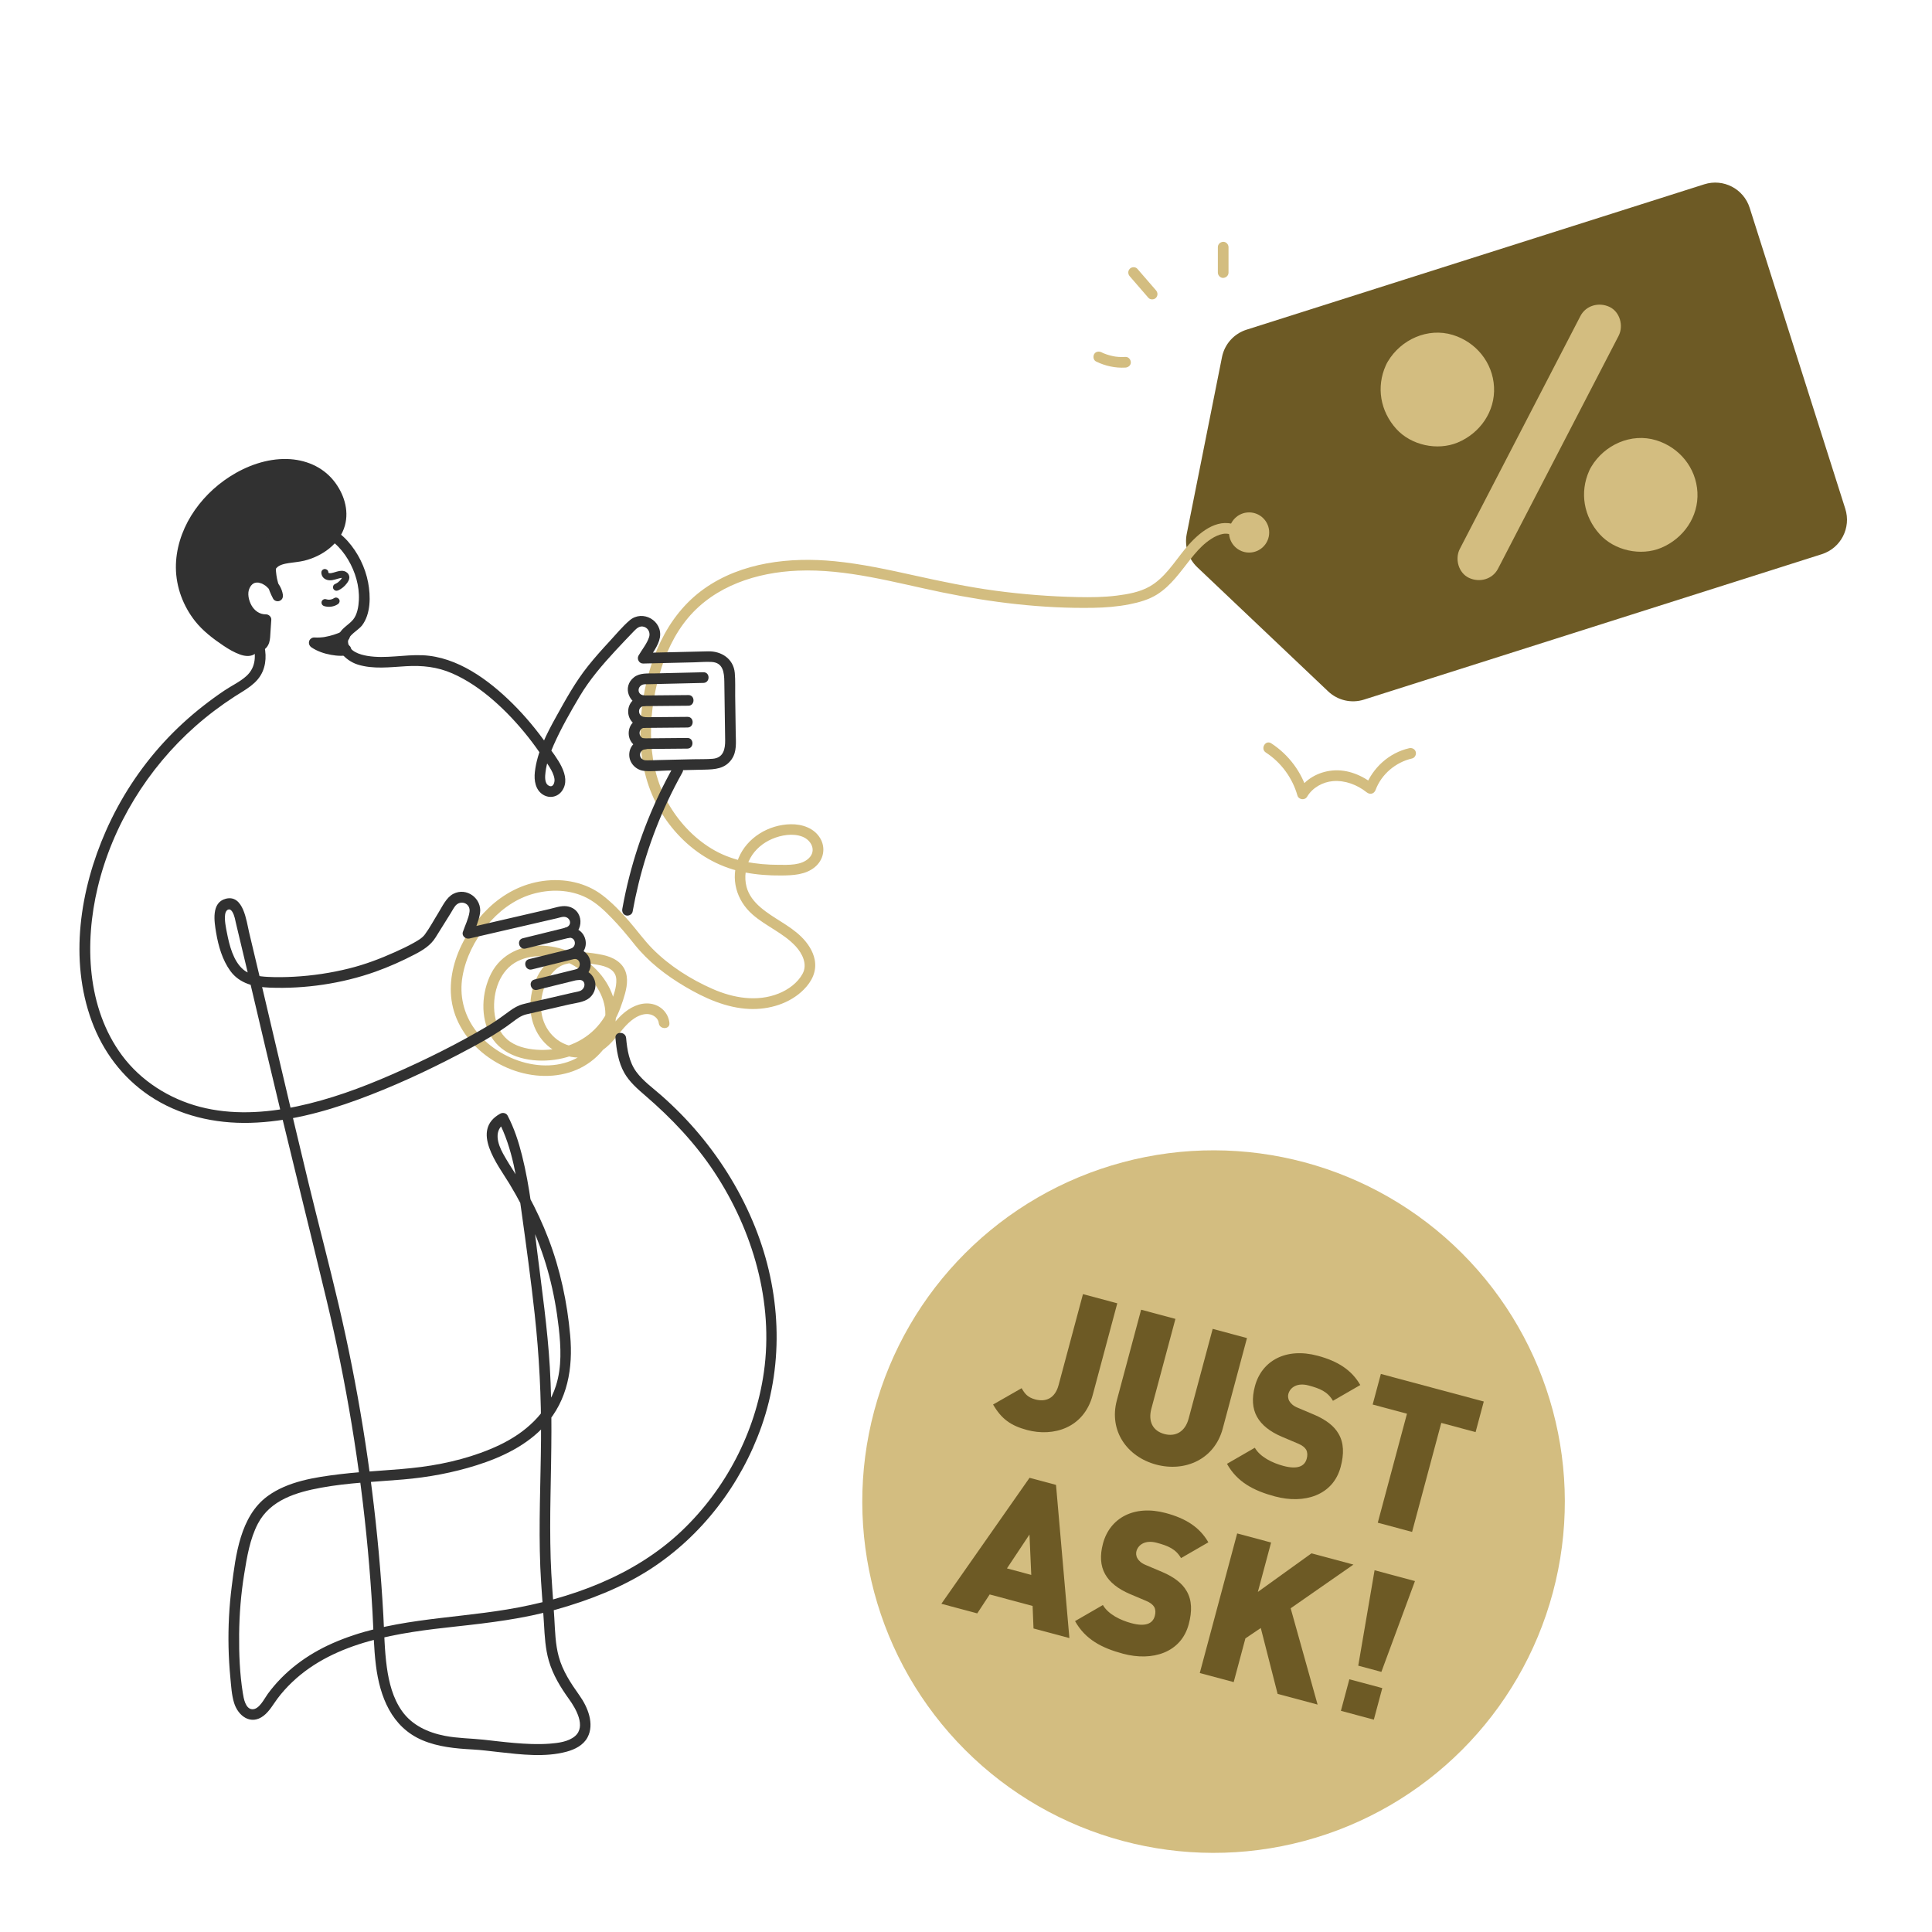<svg width="550" height="550" viewBox="0 0 550 550" fill="none" xmlns="http://www.w3.org/2000/svg">
<circle cx="345.474" cy="427.474" r="100" transform="rotate(15 345.474 427.474)" fill="#D3BD80"/>
<path d="M402.809 450.098L393.25 475.949L386.665 474.185L391.312 447.018L402.809 450.098ZM391.102 489.55L381.726 487.038L384.133 478.052L393.509 480.565L391.102 489.55Z" fill="#6D5A25"/>
<path d="M375.092 485.26L363.707 482.209L358.921 463.461L354.541 466.414L351.206 478.86L341.551 476.273L352.198 436.537L361.853 439.124L358.085 453.188L373.35 442.204L385.293 445.404L367.425 457.844L375.092 485.26Z" fill="#6D5A25"/>
<path d="M338.405 462.39C336.236 470.482 328.079 473.022 319.708 470.779C313.624 469.149 308.956 466.702 306.045 461.495L313.97 456.919C315.482 459.538 318.915 461.235 322.096 462.088C325.947 463.119 328.133 462.329 328.746 460.041C329 459.092 328.986 458.251 328.593 457.488C328.225 456.851 327.492 456.236 326.254 455.725L321.633 453.769C318.252 452.324 315.887 450.435 314.595 448.114C313.262 445.723 313.086 442.805 313.999 439.401C315.943 432.146 322.833 428.309 331.874 430.732C337.566 432.257 341.505 434.748 343.997 439.065L336.213 443.559C334.701 440.94 332.488 440.048 329.307 439.196C325.902 438.284 323.984 439.863 323.52 441.593C323.386 442.096 323.359 442.866 323.808 443.644C324.176 444.281 324.878 445.008 326.229 445.549L330.849 447.505C334.286 448.964 336.554 450.768 337.78 452.891C339.347 455.524 339.392 458.707 338.405 462.39Z" fill="#6D5A25"/>
<path d="M304.433 466.327L294.22 463.591L293.963 457.181L281.741 453.906L278.203 459.299L267.989 456.562L293.091 420.699L300.625 422.718L304.433 466.327ZM293.579 448.345L293.072 436.844L286.659 446.491L293.579 448.345Z" fill="#6D5A25"/>
<path d="M420.069 407.689L410.303 405.072L401.988 436.102L392.222 433.485L400.536 402.455L390.77 399.839L393.103 391.132L422.402 398.983L420.069 407.689Z" fill="#6D5A25"/>
<path d="M381.655 417.614C379.486 425.706 371.329 428.246 362.958 426.002C356.874 424.372 352.206 421.925 349.295 416.719L357.22 412.143C358.732 414.761 362.165 416.459 365.346 417.311C369.197 418.343 371.383 417.553 371.996 415.265C372.25 414.316 372.236 413.475 371.843 412.711C371.475 412.074 370.742 411.46 369.504 410.948L364.883 408.992C361.502 407.548 359.137 405.658 357.845 403.338C356.512 400.947 356.336 398.029 357.249 394.625C359.193 387.369 366.083 383.533 375.124 385.956C380.816 387.481 384.755 389.972 387.247 394.288L379.463 398.782C377.951 396.164 375.738 395.272 372.557 394.42C369.152 393.507 367.234 395.087 366.77 396.817C366.636 397.319 366.609 398.09 367.058 398.868C367.426 399.505 368.128 400.231 369.479 400.773L374.099 402.728C377.536 404.188 379.804 405.992 381.03 408.115C382.597 410.748 382.642 413.93 381.655 417.614Z" fill="#6D5A25"/>
<path d="M348.082 406.704C345.749 415.41 337.389 419.151 329.129 416.938C320.869 414.725 315.612 407.335 317.945 398.629L324.854 372.845L334.62 375.462L327.771 401.022C326.784 404.706 328.225 407.365 331.462 408.232C334.699 409.099 337.388 407.547 338.375 403.863L345.224 378.303L354.99 380.92L348.082 406.704Z" fill="#6D5A25"/>
<path d="M311.067 397.145C308.539 406.576 299.85 409.093 292.371 407.089C287.739 405.848 285.08 403.939 282.711 399.835L290.833 395.192C291.732 396.749 292.528 397.8 294.704 398.383C297.718 399.19 300.343 398.099 301.36 394.304L308.298 368.409L318.065 371.026L311.067 397.145Z" fill="#6D5A25"/>
<path d="M518.626 157.767L388.297 199.164C384.727 200.298 380.823 199.402 378.105 196.824L340.846 161.487C338.283 159.056 337.147 155.479 337.837 152.014L347.876 101.654C348.608 97.98 351.279 94.995 354.849 93.862L485.178 52.464C490.592 50.745 496.374 53.739 498.094 59.153L525.315 144.851C527.034 150.264 524.04 156.047 518.626 157.767V157.767Z" fill="#6D5A25"/>
<path d="M460.783 95.608C462.259 92.759 461.162 88.748 458.162 87.354C455.153 85.955 451.482 86.936 449.908 89.976C446.034 97.456 442.16 104.937 438.286 112.418C432.121 124.323 425.955 136.229 419.789 148.135C418.386 150.844 416.983 153.554 415.58 156.263C414.105 159.111 415.202 163.122 418.202 164.517C421.211 165.915 424.881 164.935 426.455 161.895C430.329 154.414 434.203 146.934 438.077 139.453C444.243 127.547 450.408 115.642 456.574 103.736C457.977 101.026 459.38 98.317 460.783 95.608H460.783Z" fill="#D3BD80"/>
<path d="M471.475 125.332C464.355 123.156 456.745 126.638 453.021 132.852C452.899 133.041 452.785 133.237 452.682 133.445C452.584 133.625 452.498 133.811 452.422 134C449.644 140.181 450.855 147.065 455.406 152.093C459.623 156.753 467.089 158.377 472.88 155.966C479.217 153.328 483.587 147.134 483.222 140.137C482.86 133.172 478.084 127.352 471.475 125.332V125.332Z" fill="#D3BD80"/>
<path d="M414.976 125.978C421.313 123.34 425.682 117.147 425.318 110.15C424.955 103.184 420.179 97.365 413.571 95.345C406.45 93.169 398.841 96.65 395.117 102.865C394.995 103.053 394.88 103.25 394.778 103.457C394.68 103.638 394.593 103.824 394.517 104.013C391.74 110.194 392.951 117.078 397.501 122.106C401.719 126.766 409.185 128.389 414.976 125.978V125.978Z" fill="#D3BD80"/>
<ellipse cx="355.594" cy="151.588" rx="5.718" ry="5.718" fill="#D3BD80"/>
<path d="M350.667 149.102C345.3 147.836 340.306 152.666 337.228 156.446C334.197 160.169 331.526 164.558 327.24 166.984C324.457 168.56 321.052 169.167 317.915 169.56C314.224 170.022 310.491 170.057 306.778 169.978C298.94 169.811 291.103 169.203 283.334 168.154C275.626 167.113 268.028 165.534 260.439 163.851C252.897 162.179 245.33 160.531 237.631 159.771C224.964 158.52 211.137 160.039 200.49 167.578C189.494 175.365 184.349 188.505 182.742 201.481C181.868 208.547 182.18 215.882 184.333 222.703C186.312 228.973 189.881 234.686 194.63 239.232C199.546 243.937 205.487 247.12 212.186 248.387C215.558 249.026 218.996 249.265 222.424 249.234C225.744 249.204 229.302 249.056 231.978 246.843C234.437 244.811 235.145 241.457 233.517 238.673C231.797 235.733 228.355 234.589 225.104 234.645C218.844 234.754 212.67 238.413 210.245 244.291C207.854 250.085 209.607 256.303 214.245 260.357C218.069 263.698 223.037 265.629 226.506 269.382C228.4 271.431 229.941 274.498 228.483 277.199C227.073 279.813 224.387 281.746 221.676 282.834C215.525 285.302 208.751 284.124 202.848 281.526C196.654 278.799 190.568 274.96 185.794 270.137C183.366 267.685 181.355 264.854 179.092 262.254C176.796 259.618 174.359 257.064 171.588 254.92C166.783 251.204 160.559 249.983 154.611 250.789C148.681 251.592 143.381 254.398 139.079 258.51C130.953 266.277 125.355 279.072 130.019 290.06C135.01 301.82 149.771 309.045 162.085 305.301C167.887 303.537 172.873 299.072 174.698 293.211C176.5 287.421 174.473 281.372 170.588 276.933C166.614 272.393 160.804 269.563 154.785 269.227C148.655 268.885 142.662 271.537 139.805 277.163C137.098 282.496 136.691 289.648 139.729 294.937C143.062 300.739 150.339 302.387 156.578 301.839C163.147 301.261 169.326 298.217 173.371 292.945C175.281 290.456 176.424 287.687 177.375 284.724C178.158 282.284 178.946 279.519 178.205 276.97C177.316 273.91 174.386 272.404 171.453 271.821C168.185 271.172 164.582 270.72 161.278 271.288C154.67 272.425 151.212 279.608 150.995 285.744C150.78 291.824 153.914 297.604 159.623 299.994C162.18 301.064 165.057 301.39 167.765 300.725C170.625 300.022 172.898 298.12 174.802 295.953C176.631 293.873 178.258 291.418 180.613 289.885C181.91 289.041 183.538 288.416 185.099 288.786C186.239 289.056 187.411 289.982 187.533 291.219C187.723 293.146 190.761 293.165 190.569 291.219C190.285 288.34 188.06 286.132 185.2 285.732C182.115 285.301 179.232 286.844 177.027 288.877C173.271 292.342 170.746 298.002 164.924 298.039C159.579 298.072 155.314 294.121 154.273 289.01C153.71 286.248 154.076 283.317 155.086 280.701C156.117 278.031 157.995 275.362 160.851 274.502C163.761 273.625 167.167 274.148 170.107 274.651C172.528 275.065 175.293 275.948 175.448 278.799C175.574 281.114 174.615 283.455 173.896 285.613C172.961 288.417 171.352 290.974 169.259 293.057C164.928 297.365 158.697 299.279 152.671 298.829C149.78 298.613 146.63 297.848 144.392 295.903C142.358 294.135 141.266 291.595 140.855 288.971C140.026 283.69 141.714 277.077 146.485 274.124C151.045 271.302 157.221 271.842 161.896 274.106C166.627 276.397 170.742 280.578 171.998 285.792C173.274 291.092 170.773 296.411 166.573 299.667C156.915 307.154 141.712 302.192 135.101 292.93C131.965 288.536 130.747 283.287 131.667 277.959C132.575 272.706 135.063 267.732 138.452 263.64C141.848 259.537 146.132 256.164 151.279 254.604C156.452 253.035 162.326 253.13 167.181 255.676C169.856 257.078 172.076 259.204 174.162 261.358C176.446 263.717 178.554 266.244 180.599 268.811C184.556 273.776 189.558 277.634 195.001 280.853C200.59 284.157 206.769 286.951 213.352 287.229C218.923 287.465 224.844 285.721 228.833 281.694C231.128 279.378 232.565 276.519 231.93 273.214C231.448 270.701 229.894 268.425 228.093 266.66C224.658 263.293 220.114 261.421 216.495 258.299C214.679 256.731 213.163 254.852 212.532 252.497C211.797 249.755 212.234 246.728 213.608 244.255C214.972 241.798 217.235 239.923 219.807 238.825C222.392 237.72 225.768 237.131 228.457 238.196C230.97 239.19 232.468 242.134 230.302 244.276C228.132 246.422 224.488 246.207 221.672 246.201C215.407 246.186 209.008 245.216 203.474 242.122C198.209 239.178 193.763 234.615 190.67 229.461C187.361 223.949 185.708 217.633 185.389 211.236C185.066 204.785 185.939 198.273 187.709 192.07C189.368 186.258 191.948 180.578 195.856 175.922C203.556 166.748 215.495 162.929 227.145 162.452C241.028 161.885 254.556 165.823 268.023 168.597C282.158 171.509 296.793 173.285 311.244 173.032C314.682 172.971 318.129 172.702 321.505 172.036C324.275 171.49 327.063 170.717 329.466 169.189C333.442 166.66 336.072 162.732 338.956 159.114C340.294 157.435 341.714 155.775 343.399 154.432C345.082 153.091 347.63 151.503 349.86 152.03C351.76 152.478 352.571 149.551 350.667 149.102V149.102L350.667 149.102Z" fill="#D3BD80"/>
<path d="M91.497 163.272C91.676 164.489 92.683 165.162 93.86 165.198C94.883 165.23 95.822 164.796 96.802 164.585C96.905 164.563 97.009 164.54 97.114 164.528C96.951 164.547 97.334 164.527 97.373 164.529C97.488 164.535 97.513 164.537 97.447 164.535C97.382 164.531 97.405 164.54 97.517 164.563C97.426 164.521 97.43 164.526 97.527 164.579C97.451 164.516 97.439 164.509 97.49 164.558C97.54 164.611 97.532 164.599 97.465 164.522C97.434 164.463 97.423 164.4 97.431 164.333C97.462 164.235 97.461 164.247 97.427 164.368L97.452 164.319C97.374 164.527 97.221 164.717 97.097 164.898C97.026 164.993 97.023 165 97.085 164.919C97.046 164.968 97.005 165.016 96.965 165.064C96.903 165.135 96.84 165.205 96.775 165.273C96.623 165.432 96.461 165.58 96.292 165.721C96.063 165.912 96.445 165.623 96.198 165.791C96.094 165.862 95.991 165.932 95.883 165.998C95.695 166.112 95.5 166.212 95.3 166.303C94.817 166.524 94.661 167.26 94.937 167.688C95.258 168.186 95.805 168.287 96.322 168.051C97.285 167.611 98.097 166.913 98.732 166.071C99.085 165.603 99.443 165.043 99.454 164.436C99.467 163.743 99.069 163.125 98.473 162.787C97.371 162.163 96.046 162.696 94.934 163.003C94.699 163.069 94.459 163.132 94.217 163.166C94.386 163.142 94.003 163.175 93.965 163.175C93.906 163.176 93.551 163.116 93.781 163.174C93.695 163.152 93.613 163.134 93.528 163.106C93.636 163.155 93.639 163.153 93.536 163.1C93.44 163.038 93.441 163.04 93.538 163.106C93.461 163.025 93.46 163.024 93.534 163.106C93.479 163.002 93.476 162.998 93.525 163.096C93.489 162.977 93.466 162.857 93.448 162.734C93.371 162.209 92.679 161.873 92.204 162.027C91.629 162.213 91.414 162.709 91.497 163.272V163.272L91.497 163.272Z" fill="#313131"/>
<path d="M161.274 264.031C157.638 264.928 154.002 265.825 150.366 266.722C149.855 266.849 149.344 266.975 148.833 267.101C146.937 267.569 147.74 270.497 149.64 270.028C153.276 269.131 156.912 268.234 160.548 267.337C161.059 267.211 161.57 267.085 162.081 266.959C163.977 266.491 163.174 263.562 161.274 264.031V264.031Z" fill="#313131"/>
<path d="M163.047 269.981C159.411 270.878 155.775 271.775 152.14 272.672C151.629 272.798 151.118 272.924 150.607 273.051C148.711 273.518 149.514 276.447 151.414 275.978C155.049 275.081 158.685 274.184 162.321 273.287C162.832 273.161 163.343 273.034 163.854 272.908C165.75 272.441 164.947 269.512 163.047 269.981V269.981Z" fill="#313131"/>
<path d="M164.589 275.786C160.953 276.683 157.317 277.58 153.682 278.477C153.171 278.603 152.66 278.729 152.149 278.855C150.253 279.323 151.056 282.251 152.956 281.783C156.591 280.886 160.227 279.988 163.863 279.091C164.374 278.965 164.885 278.839 165.396 278.713C167.292 278.245 166.489 275.317 164.589 275.786V275.786Z" fill="#313131"/>
<path d="M183.147 201.021C186.88 200.988 190.614 200.954 194.348 200.921C194.885 200.916 195.423 200.911 195.96 200.907C197.913 200.889 197.917 197.853 195.96 197.871C192.226 197.904 188.493 197.937 184.759 197.971C184.222 197.975 183.684 197.98 183.147 197.985C181.194 198.002 181.19 201.038 183.147 201.021V201.021Z" fill="#313131"/>
<path d="M182.906 207.225C186.639 207.191 190.373 207.158 194.106 207.125C194.644 207.12 195.181 207.115 195.719 207.11C197.671 207.093 197.676 204.057 195.719 204.074C191.985 204.108 188.252 204.141 184.518 204.174C183.981 204.179 183.443 204.184 182.906 204.189C180.953 204.206 180.948 207.242 182.906 207.225V207.225Z" fill="#313131"/>
<path d="M182.853 213.23C186.587 213.197 190.32 213.163 194.054 213.13C194.591 213.125 195.129 213.12 195.666 213.116C197.619 213.098 197.623 210.062 195.666 210.08C191.932 210.113 188.199 210.146 184.465 210.18C183.928 210.184 183.39 210.189 182.853 210.194C180.9 210.211 180.896 213.247 182.853 213.23V213.23Z" fill="#313131"/>
<path d="M98.071 181.093C98.071 181.093 93.959 183.281 89.453 182.992C92.355 184.984 97.158 185.535 98.46 184.958C95.287 182.308 98.051 181.193 98.071 181.093L98.071 181.093Z" fill="#313131"/>
<path d="M97.304 179.782C97.082 179.9 96.853 180.004 96.623 180.106C96.567 180.13 96.511 180.154 96.456 180.179C96.224 180.281 96.736 180.068 96.555 180.136C96.412 180.19 96.271 180.251 96.128 180.306C95.772 180.443 95.411 180.57 95.048 180.687C94.195 180.961 93.324 181.179 92.442 181.329C92.296 181.354 92.15 181.377 92.003 181.398C92.169 181.374 92.063 181.39 91.959 181.402C91.678 181.432 91.398 181.458 91.117 181.475C90.562 181.508 90.007 181.506 89.453 181.474C88.817 181.437 88.13 181.969 87.989 182.588C87.832 183.277 88.106 183.91 88.686 184.302C90.318 185.404 92.284 186.068 94.212 186.413C95.092 186.57 95.992 186.688 96.888 186.692C97.533 186.695 98.262 186.674 98.863 186.421C99.37 186.208 99.769 185.922 99.923 185.361C100.058 184.871 99.936 184.227 99.533 183.884C99.219 183.617 98.925 183.336 98.655 183.023C98.882 183.286 98.59 182.919 98.551 182.854C98.516 182.795 98.484 182.736 98.454 182.675C98.383 182.525 98.398 182.561 98.498 182.784C98.48 182.732 98.463 182.678 98.449 182.624C98.415 182.463 98.419 182.522 98.462 182.8C98.472 182.782 98.469 182.542 98.46 182.521C98.414 182.814 98.406 182.885 98.438 182.733C98.448 182.692 98.46 182.652 98.474 182.613C98.51 182.856 98.293 182.939 98.449 182.705C98.638 182.421 98.208 182.932 98.38 182.781C98.434 182.734 98.479 182.673 98.531 182.624C98.577 182.58 98.645 182.54 98.684 182.491C98.439 182.801 98.399 182.695 98.558 182.594C98.867 182.399 99.207 182.196 99.381 181.859C99.745 181.154 99.587 180.179 98.836 179.782C98.14 179.415 97.149 179.574 96.76 180.327C96.839 180.173 97.535 179.635 97.121 179.91C96.912 180.048 96.71 180.199 96.519 180.359C96.081 180.726 95.755 181.211 95.568 181.748C94.982 183.423 96.18 185.004 97.386 186.031L98.056 183.494C97.962 183.533 97.867 183.564 97.768 183.59C97.687 183.61 97.312 183.668 97.606 183.63C97.894 183.594 97.648 183.625 97.582 183.629C97.5 183.634 97.418 183.642 97.336 183.646C97.186 183.654 97.037 183.657 96.888 183.656C96.53 183.654 96.172 183.632 95.816 183.598C95.724 183.589 95.632 183.577 95.54 183.568C95.245 183.538 95.742 183.604 95.546 183.57C95.331 183.533 95.115 183.503 94.9 183.463C94.05 183.305 93.21 183.082 92.396 182.79C92.295 182.753 92.194 182.716 92.093 182.677C92.056 182.663 91.659 182.496 91.979 182.636C91.784 182.551 91.59 182.463 91.4 182.368C90.991 182.165 90.597 181.937 90.219 181.681C89.963 182.624 89.708 183.567 89.453 184.51C92.614 184.692 96.032 183.889 98.836 182.404C99.539 182.032 99.812 180.996 99.381 180.327C98.92 179.612 98.056 179.384 97.304 179.782L97.304 179.782Z" fill="#313131"/>
<path d="M72.414 183.663C71.421 188.579 61.62 180.587 59.599 178.863C54.401 174.431 51.339 167.427 51.606 160.605C52.008 150.326 58.934 141.011 67.897 135.962C73.952 132.551 81.432 130.867 87.902 133.405C95.58 136.416 100.477 146.825 94.295 153.525C91.826 156.201 88.364 157.871 84.768 158.444C83.299 158.678 81.795 158.739 80.363 159.145C79.351 159.431 78.311 159.92 77.58 160.697C76.842 161.482 77.008 162.16 77.102 163.18C77.309 165.439 77.978 167.654 79.055 169.651C78.447 165.185 71.772 161.658 69.544 167.081C69.149 168.045 69.138 169.128 69.294 170.158C69.541 171.777 70.207 173.356 71.337 174.541C72.466 175.726 74.082 176.482 75.718 176.413C75.617 177.899 75.516 179.384 75.416 180.869C75.355 181.775 75.266 182.749 74.677 183.438C74.082 184.134 73.138 184.099 72.414 183.663H72.414Z" fill="#313131"/>
<path d="M70.95 183.259C70.918 183.404 70.872 183.54 70.831 183.682C70.792 183.817 70.809 183.389 70.859 183.599C70.863 183.616 70.775 183.738 70.774 183.74C70.653 183.907 71.017 183.478 70.762 183.727C70.563 183.921 71.014 183.527 70.864 183.648C70.82 183.682 70.556 183.825 70.815 183.692C71.074 183.558 70.688 183.704 70.632 183.729C70.462 183.806 70.98 183.75 70.629 183.72C70.534 183.712 70.323 183.684 70.231 183.707C70.057 183.75 70.607 183.79 70.306 183.719C70.21 183.696 70.11 183.682 70.013 183.66C69.713 183.593 69.419 183.501 69.131 183.397C69.062 183.373 68.534 183.161 68.889 183.312C68.698 183.23 68.51 183.144 68.323 183.054C67.597 182.706 66.897 182.305 66.213 181.882C65.508 181.444 64.819 180.98 64.142 180.498C63.82 180.268 63.499 180.034 63.182 179.797C63.031 179.685 62.882 179.57 62.731 179.457C62.693 179.428 62.486 179.269 62.645 179.392C62.81 179.519 62.508 179.285 62.475 179.259C61.327 178.361 60.193 177.435 59.178 176.386C55.842 172.938 53.656 168.256 53.204 163.473C52.759 158.765 53.913 154.043 56.148 149.884C58.37 145.75 61.585 142.127 65.385 139.374C69.523 136.377 74.465 134.133 79.611 133.758C82.228 133.567 84.829 133.86 87.291 134.789C88.042 135.072 89.013 135.59 89.816 136.134C90.572 136.646 91.316 137.292 92.023 138.043C92.739 138.802 93.195 139.401 93.74 140.291C94.293 141.195 94.668 141.98 94.969 142.876C95.276 143.788 95.487 144.771 95.545 145.514C95.583 145.998 95.59 146.486 95.565 146.971C95.535 147.559 95.533 147.597 95.413 148.174C94.98 150.251 93.923 151.892 92.31 153.354C90.49 155.003 88.21 156.099 85.835 156.682C83.081 157.359 79.977 157.081 77.546 158.763C76.332 159.603 75.455 160.721 75.502 162.257C75.543 163.623 75.779 165.033 76.128 166.353C76.501 167.763 77.061 169.129 77.744 170.417C78.094 171.078 78.978 171.328 79.639 171.038C80.384 170.71 80.634 170.019 80.518 169.247C80.01 165.862 76.626 162.767 73.153 162.812C71.232 162.837 69.57 163.914 68.607 165.554C67.208 167.938 67.571 170.854 68.674 173.278C69.915 176.009 72.669 177.993 75.717 177.931L74.199 176.413C74.094 177.968 74.004 179.525 73.882 181.079C73.848 181.515 73.795 181.958 73.603 182.35C73.537 182.484 73.393 182.525 73.593 182.457C73.427 182.514 73.351 182.446 73.18 182.352C71.468 181.407 69.934 184.028 71.647 184.973C73.701 186.106 75.924 185.166 76.625 182.94C76.937 181.948 76.934 180.85 77.004 179.821C77.081 178.685 77.158 177.549 77.235 176.413C77.29 175.605 76.495 174.879 75.717 174.895C73.921 174.931 72.434 173.849 71.583 172.317C70.809 170.924 70.311 168.862 71.071 167.374C71.145 167.229 71.225 167.087 71.311 166.95C71.365 166.863 71.422 166.776 71.483 166.694C71.465 166.719 71.364 166.839 71.474 166.71C71.581 166.585 71.697 166.471 71.813 166.355C71.826 166.342 71.996 166.193 71.865 166.3C71.74 166.403 71.95 166.24 71.976 166.224C72.104 166.146 72.234 166.076 72.363 166.002C72.591 165.87 72.208 166.018 72.463 165.968C72.6 165.942 72.745 165.898 72.881 165.862C73.05 165.818 72.801 165.868 72.782 165.87C72.885 165.86 72.988 165.853 73.091 165.85C73.216 165.846 73.34 165.852 73.465 165.856C73.84 165.868 73.368 165.806 73.627 165.873C73.923 165.95 74.215 166.016 74.503 166.121C74.742 166.208 74.371 166.042 74.691 166.209C74.812 166.271 74.932 166.333 75.05 166.402C75.189 166.482 75.325 166.567 75.457 166.657C75.515 166.696 75.571 166.736 75.627 166.776C75.831 166.922 75.371 166.553 75.704 166.838C75.972 167.066 76.226 167.307 76.459 167.57C76.506 167.622 76.552 167.676 76.597 167.729C76.773 167.936 76.567 167.678 76.662 167.811C76.757 167.944 76.849 168.08 76.935 168.219C77.032 168.378 77.123 168.541 77.206 168.708C77.237 168.77 77.267 168.833 77.296 168.896C77.399 169.122 77.189 168.573 77.326 168.983C77.444 169.335 77.536 169.687 77.591 170.054L80.365 168.884C79.671 167.576 79.175 166.196 78.865 164.747C78.727 164.098 78.643 163.449 78.581 162.789C78.558 162.557 78.53 162.324 78.535 162.091C78.539 161.888 78.494 161.973 78.653 161.77C79.433 160.772 81.059 160.484 82.218 160.298C83.695 160.061 85.185 159.968 86.642 159.609C91.702 158.364 96.745 154.842 98.187 149.615C99.428 145.119 97.838 140.4 95.006 136.857C91.763 132.802 86.817 130.797 81.697 130.67C75.948 130.526 70.211 132.601 65.422 135.681C61.001 138.523 57.178 142.327 54.417 146.806C51.694 151.226 50.026 156.411 50.072 161.629C50.121 167.14 52.141 172.521 55.544 176.829C57.741 179.611 60.697 181.86 63.629 183.823C65.102 184.81 66.65 185.722 68.324 186.325C69.775 186.847 71.539 187.045 72.794 185.969C73.362 185.482 73.719 184.791 73.877 184.066C74.052 183.265 73.637 182.424 72.817 182.198C72.058 181.99 71.125 182.454 70.95 183.259L70.95 183.259Z" fill="#313131"/>
<path d="M175.206 295.496C175.515 298.904 176.018 302.406 177.732 305.428C179.202 308.022 181.487 309.989 183.715 311.91C191.178 318.341 197.898 325.417 203.345 333.66C214.324 350.276 220.293 370.745 217.455 390.669C215.02 407.765 206.581 423.909 194.081 435.799C180.599 448.622 162.335 455.207 144.234 458.2C127.588 460.952 110.415 460.864 94.705 467.787C87.425 470.995 80.932 475.783 76.215 482.234C75.231 483.579 73.792 486.678 71.807 486.584C69.869 486.492 69.369 483.488 69.132 482.009C68.248 476.503 68.024 470.813 68.077 465.245C68.132 459.493 68.602 453.739 69.524 448.06C70.305 443.254 71.135 438.102 73.421 433.743C76.969 426.98 84.397 424.804 91.421 423.514C99.09 422.106 106.912 421.841 114.667 421.184C121.826 420.577 128.885 419.279 135.743 417.105C142.936 414.825 150.107 411.403 155.221 405.699C161.62 398.563 163.151 389.453 162.318 380.14C161.476 370.725 159.495 361.382 156.096 352.552C154.487 348.37 152.594 344.3 150.458 340.362C148.243 336.281 145.486 332.53 143.245 328.479C141.624 325.549 140.39 321.609 143.952 319.652C143.259 319.471 142.567 319.289 141.875 319.107C145.953 326.883 147.237 336.109 148.432 344.699C149.788 354.445 151.131 364.242 152.203 374.021C153.505 385.897 154.115 397.848 154.018 409.794C153.921 421.89 153.325 433.964 153.81 446.061C154.028 451.483 154.55 456.882 154.86 462.298C155.061 465.809 155.253 469.374 156.235 472.771C157.398 476.792 159.584 480.378 162.018 483.746C163.904 486.356 166.914 491.488 163.695 494.24C161.803 495.858 158.873 496.204 156.491 496.386C153.136 496.641 149.752 496.466 146.404 496.184C143.488 495.938 140.586 495.568 137.677 495.256C134 494.862 130.297 494.867 126.654 494.158C121.84 493.223 117.273 491.151 114.387 487.033C111.846 483.407 110.732 478.991 110.129 474.662C109.448 469.771 109.401 464.804 109.13 459.881C108.798 453.872 108.359 447.869 107.813 441.875C105.658 418.212 101.858 394.694 96.434 371.56C93.695 359.876 90.614 348.272 87.788 336.608C84.918 324.767 82.126 312.907 79.34 301.046C76.55 289.165 73.765 277.283 70.915 265.417C70.16 262.275 69.327 254.559 64.271 255.854C60.077 256.928 61.001 262.391 61.528 265.53C62.158 269.28 63.306 273.292 65.57 276.405C68.22 280.05 72.481 280.997 76.773 281.16C86.863 281.543 97.33 280.009 106.849 276.633C110.681 275.274 114.485 273.571 118.091 271.69C120.44 270.465 122.583 269.138 124.001 266.866C125.429 264.579 126.857 262.292 128.284 260.005C128.705 259.332 129.085 258.573 129.571 257.944C131.038 256.046 134.006 257.087 133.661 259.581C133.398 261.492 132.383 263.478 131.771 265.304C131.385 266.454 132.574 267.418 133.638 267.172C141.951 265.249 150.263 263.326 158.576 261.403C159.126 261.276 159.702 261.075 160.263 261.013C162.301 260.786 163.18 263.39 161.058 264.05C159.151 264.642 159.972 267.271 161.865 266.977C163.897 266.662 164.34 269.477 162.449 270.063C160.541 270.654 161.363 273.284 163.256 272.99C165.288 272.675 165.731 275.49 163.84 276.076C161.932 276.667 162.754 279.296 164.647 279.003C166.884 278.658 166.904 281.525 165.022 282.137C164.384 282.345 163.691 282.445 163.038 282.596C160.273 283.236 157.508 283.875 154.744 284.515C152.763 284.973 150.755 285.368 148.791 285.892C147.45 286.25 146.286 286.946 145.167 287.752C143.279 289.112 141.497 290.494 139.492 291.692C130.502 297.061 121.089 301.723 111.498 305.915C102.786 309.723 93.777 313.031 84.454 314.986C75.424 316.88 65.907 317.443 56.905 315.089C48.168 312.804 40.097 307.707 34.7 300.407C24.715 286.9 24.022 268.461 27.809 252.646C32.037 234.984 42.03 218.761 55.61 206.759C59.118 203.658 62.862 200.838 66.791 198.293C69.862 196.304 73.272 194.675 74.781 191.121C77.371 185.019 73.217 178.091 70.93 172.567C69.678 169.54 68.4 166.279 68.465 162.951C68.552 158.432 71.973 154.901 75.775 152.899C80.108 150.617 85.385 150.192 90.039 151.688C93.989 152.958 96.997 155.786 99.091 159.312C101.142 162.766 102.36 166.825 102.161 170.862C102.072 172.673 101.709 174.948 100.524 176.388C99.361 177.801 97.594 178.632 96.661 180.252C94.384 184.203 98.296 188.074 101.829 189.184C106.241 190.57 111.05 189.919 115.574 189.659C120.21 189.393 124.429 189.819 128.723 191.688C132.992 193.545 136.882 196.253 140.387 199.295C144.051 202.473 147.375 206.048 150.383 209.85C151.781 211.616 153.103 213.443 154.356 215.314C155.592 217.161 157.534 219.512 157.845 221.737C157.984 222.734 157.47 224.419 156.143 223.62C154.957 222.908 155.159 220.922 155.299 219.781C155.625 217.134 156.541 214.525 157.615 212.098C159.728 207.325 162.39 202.659 165.057 198.175C167.862 193.459 171.467 189.275 175.179 185.257C176.916 183.377 178.69 181.532 180.459 179.682C181.261 178.843 182.132 178.047 183.375 178.45C184.572 178.837 185.163 180.143 184.801 181.317C184.234 183.159 182.752 184.951 181.786 186.61C181.217 187.587 181.937 188.922 183.096 188.894C187.904 188.781 192.711 188.668 197.519 188.555C199.196 188.516 200.923 188.349 202.6 188.446C205.878 188.635 206.162 191.497 206.198 194.022C206.277 199.578 206.357 205.134 206.436 210.69C206.472 213.193 205.985 215.758 202.887 216.01C201.074 216.158 199.219 216.097 197.401 216.139L187.195 216.379C186.194 216.403 185.184 216.467 184.182 216.45C183.835 216.445 183.528 216.449 183.191 216.309C181.646 215.669 181.988 213.488 183.651 213.325C185.572 213.137 185.634 210.388 183.651 210.289C181.662 210.19 181.468 207.353 183.506 207.155C185.427 206.968 185.488 204.218 183.506 204.119C181.517 204.02 181.323 201.183 183.361 200.985C185.283 200.798 185.342 198.049 183.361 197.949C181.227 197.841 181.33 195.139 183.322 194.812C183.643 194.759 184.005 194.796 184.329 194.788C186.244 194.743 188.16 194.698 190.075 194.653C193.465 194.573 196.854 194.494 200.243 194.414C202.193 194.368 202.2 191.332 200.243 191.378C195.615 191.487 190.987 191.596 186.358 191.705C184.386 191.751 182.185 191.507 180.526 192.776C176.929 195.526 179.138 200.771 183.361 200.985V197.949C180.871 198.191 178.797 199.983 178.83 202.625C178.863 205.236 181.022 207.031 183.506 207.155V204.119C181.016 204.361 178.942 206.153 178.975 208.795C179.008 211.406 181.167 213.202 183.651 213.325V210.289C181.225 210.527 179.178 212.213 179.13 214.791C179.084 217.221 181.056 219.261 183.448 219.471C185.658 219.665 187.98 219.397 190.192 219.345C193.662 219.264 197.132 219.182 200.603 219.1C203.538 219.031 206.368 218.867 208.257 216.194C209.83 213.967 209.48 211.265 209.444 208.698C209.393 205.173 209.343 201.648 209.292 198.122C209.261 195.956 209.371 193.736 209.177 191.575C208.818 187.558 205.389 185.334 201.608 185.423C195.437 185.568 189.267 185.713 183.096 185.859C183.533 186.62 183.97 187.381 184.407 188.143C185.585 186.12 187.461 183.829 187.862 181.479C188.678 176.701 182.938 173.447 179.25 176.596C177.155 178.386 175.318 180.649 173.443 182.668C171.374 184.894 169.35 187.164 167.452 189.537C163.839 194.056 161.113 198.995 158.32 204.038C155.607 208.937 152.894 214.135 152.263 219.781C151.998 222.159 152.399 224.876 154.61 226.242C156.461 227.385 158.766 226.908 160.009 225.13C162.922 220.961 158.202 215.485 155.853 212.143C152.885 207.92 149.578 203.917 145.91 200.284C139.128 193.567 130.212 186.97 120.307 186.534C115.076 186.304 109.748 187.597 104.546 186.713C102.412 186.35 99.298 185.421 99.078 182.805C98.918 180.906 102.003 179.433 103.039 178.083C105.574 174.778 105.536 169.705 104.794 165.816C103.967 161.482 101.901 157.311 98.962 154.022C92.418 146.701 80.697 145.906 72.649 151.222C68.777 153.779 65.745 157.673 65.448 162.428C65.217 166.138 66.541 169.812 67.927 173.188C70.147 178.598 75.73 187.418 70.12 192.474C68.312 194.103 65.945 195.196 63.927 196.549C61.851 197.942 59.834 199.416 57.864 200.955C53.857 204.086 50.1 207.537 46.66 211.282C39.817 218.728 34.228 227.295 30.148 236.546C22.78 253.246 19.665 273.185 26.121 290.706C29.289 299.304 34.833 306.727 42.452 311.873C50.926 317.596 61.119 319.923 71.258 319.648C81.725 319.364 92.022 316.647 101.809 313.069C111.728 309.443 121.405 304.965 130.754 300.062C135.963 297.33 141.205 294.534 145.895 290.974C147.088 290.068 148.293 289.142 149.767 288.781C150.692 288.553 151.625 288.351 152.554 288.136C155.657 287.418 158.76 286.7 161.863 285.982C163.723 285.552 166.29 285.356 167.81 284.082C169.439 282.716 170.007 280.413 169.045 278.49C168.038 276.48 165.961 275.748 163.84 276.076C164.109 277.052 164.378 278.028 164.647 279.003C167.02 278.268 168.652 275.958 168.018 273.434C167.373 270.863 164.924 269.678 162.449 270.063L163.256 272.99C165.629 272.255 167.261 269.945 166.628 267.421C165.982 264.85 163.533 263.665 161.058 264.05C161.327 265.025 161.596 266.001 161.865 266.977C166.541 265.524 166.375 258.658 161.3 257.988C159.703 257.777 157.886 258.448 156.346 258.805C150.249 260.215 144.151 261.626 138.054 263.036C136.313 263.439 134.572 263.842 132.831 264.244C133.453 264.867 134.076 265.489 134.698 266.112C135.368 264.115 136.362 262.024 136.657 259.932C137.242 255.772 132.83 252.492 129.044 254.463C127.03 255.511 125.907 258.083 124.753 259.93C123.499 261.94 122.357 264.113 120.952 266.02C120.167 267.086 118.893 267.776 117.763 268.416C116.064 269.379 114.289 270.206 112.511 271.008C108.253 272.931 103.95 274.558 99.409 275.691C94.257 276.977 88.981 277.768 83.679 278.054C81.197 278.189 78.696 278.228 76.212 278.099C73.791 277.973 71.08 277.604 69.184 275.948C66.391 273.508 65.291 269.082 64.614 265.599C64.296 263.964 63.852 261.942 64.095 260.27C64.282 258.984 65.351 258.293 66.135 259.569C66.795 260.645 66.974 262.018 67.265 263.224C70.128 275.091 72.919 286.975 75.71 298.859C81.296 322.645 87.281 346.33 92.967 370.09C98.565 393.478 102.503 417.262 104.716 441.209C105.26 447.091 105.7 452.982 106.037 458.879C106.327 463.951 106.388 469.058 107.019 474.104C108.13 482.99 111.451 491.667 120.242 495.403C124.747 497.318 129.705 497.777 134.546 498.038C137.076 498.174 139.588 498.516 142.106 498.793C148.334 499.481 155.153 500.329 161.298 498.669C163.649 498.035 166.063 496.833 167.253 494.598C169.305 490.745 167.29 485.941 164.991 482.698C162.537 479.238 160.185 475.734 159.059 471.594C158.09 468.036 158.018 464.319 157.802 460.66C157.468 454.999 156.935 449.363 156.763 443.692C156.581 437.72 156.609 431.745 156.717 425.773C156.937 413.554 157.25 401.392 156.522 389.18C155.863 378.135 154.286 367.247 152.929 356.279C151.798 347.134 150.859 337.897 148.613 328.94C147.633 325.028 146.374 321.156 144.496 317.575C144.108 316.836 143.112 316.65 142.419 317.031C133.833 321.747 141.792 331.647 145.039 337.02C149.978 345.192 153.899 353.909 156.329 363.157C157.605 368.015 158.5 372.972 159.061 377.962C159.676 383.442 159.962 389.135 158.274 394.462C155.76 402.391 149.444 407.929 142.115 411.406C135.267 414.654 127.446 416.63 119.943 417.606C112.236 418.609 104.44 418.739 96.724 419.678C89.757 420.526 81.942 421.683 76.135 425.951C68.376 431.652 67.093 442.771 65.969 451.616C65.241 457.348 64.937 463.135 65.063 468.912C65.127 471.801 65.297 474.687 65.575 477.563C65.805 479.941 65.93 482.485 66.64 484.781C67.801 488.534 71.427 491.231 75.046 488.44C76.716 487.152 77.745 485.235 78.983 483.569C80.245 481.871 81.674 480.294 83.206 478.837C95.45 467.203 113.616 464.784 129.684 463.042C139.388 461.991 149.025 460.828 158.446 458.168C167.639 455.573 176.88 452.006 184.942 446.825C199.751 437.308 210.953 422.598 216.789 406.042C223.29 387.6 222.21 367.431 214.974 349.359C211.112 339.712 205.686 330.778 199.01 322.821C195.711 318.889 192.107 315.225 188.255 311.835C185.841 309.71 183.044 307.723 181.129 305.104C179.096 302.322 178.546 298.847 178.242 295.496C178.067 293.566 175.029 293.547 175.206 295.496V295.496V295.496Z" fill="#313131"/>
<path d="M92.265 172.536C93.553 172.945 95.046 172.745 96.176 172.002C96.617 171.712 96.846 171.094 96.539 170.618C96.254 170.177 95.627 169.944 95.154 170.255C94.969 170.377 94.774 170.481 94.57 170.568L94.812 170.466C94.512 170.591 94.201 170.676 93.879 170.722L94.148 170.686C93.809 170.73 93.469 170.731 93.13 170.686L93.399 170.722C93.197 170.692 92.998 170.647 92.803 170.585C92.298 170.425 91.676 170.773 91.558 171.291C91.433 171.843 91.725 172.365 92.265 172.536V172.536V172.536Z" fill="#313131"/>
<path d="M191.635 218.385C186.167 228.155 181.952 238.64 179.17 249.486C178.385 252.544 177.717 255.63 177.16 258.737C177.015 259.544 177.379 260.374 178.22 260.605C178.955 260.807 179.942 260.356 180.087 259.545C182.026 248.742 185.335 238.177 189.987 228.234C191.307 225.41 192.734 222.638 194.257 219.918C195.212 218.211 192.591 216.679 191.635 218.385V218.385Z" fill="#313131"/>
<path d="M360.357 214.224C364.708 217.052 367.921 221.446 369.34 226.432C369.698 227.69 371.445 227.921 372.114 226.795C373.647 224.216 376.571 222.598 379.497 222.367C382.949 222.095 386.382 223.419 389.061 225.555C389.99 226.295 391.174 226.024 391.598 224.885C393.271 220.395 397.331 216.986 401.978 215.925C402.777 215.742 403.248 214.823 403.038 214.057C402.812 213.236 401.973 212.814 401.171 212.997C395.438 214.307 390.713 218.598 388.671 224.078L391.208 223.408C387.874 220.75 383.641 218.933 379.3 219.348C375.327 219.729 371.562 221.78 369.493 225.262C370.418 225.383 371.343 225.504 372.267 225.625C370.629 219.868 366.904 214.862 361.89 211.602C360.247 210.535 358.723 213.162 360.357 214.224V214.224H360.357Z" fill="#D3BD80"/>
<path d="M321.627 78.662C323.394 80.703 325.162 82.744 326.929 84.785C327.451 85.388 328.548 85.36 329.076 84.785C329.665 84.144 329.632 83.281 329.076 82.639C327.308 80.598 325.541 78.557 323.774 76.516C323.252 75.913 322.154 75.941 321.627 76.516C321.038 77.157 321.071 78.02 321.627 78.662V78.662Z" fill="#D3BD80"/>
<path d="M312.022 102.904C314.621 104.184 317.507 104.819 320.406 104.644C321.197 104.597 321.962 103.98 321.924 103.126C321.889 102.345 321.255 101.557 320.406 101.608C319.775 101.647 319.142 101.65 318.51 101.609C318.195 101.589 317.88 101.56 317.566 101.519C317.916 101.564 317.435 101.496 317.366 101.484C317.21 101.458 317.055 101.429 316.9 101.398C316.28 101.273 315.668 101.11 315.068 100.908C314.769 100.807 314.473 100.696 314.179 100.577C314.427 100.677 314.124 100.551 314.044 100.515C313.88 100.441 313.717 100.362 313.555 100.283C312.843 99.932 311.879 100.067 311.478 100.827C311.116 101.512 311.262 102.53 312.022 102.904V102.904V102.904Z" fill="#D3BD80"/>
<path d="M346.698 70.358V77.596C346.698 78.39 347.396 79.151 348.216 79.114C349.039 79.077 349.734 78.447 349.734 77.596V70.358C349.734 69.564 349.036 68.803 348.216 68.84C347.394 68.876 346.698 69.507 346.698 70.358V70.358V70.358Z" fill="#D3BD80"/>
</svg>
